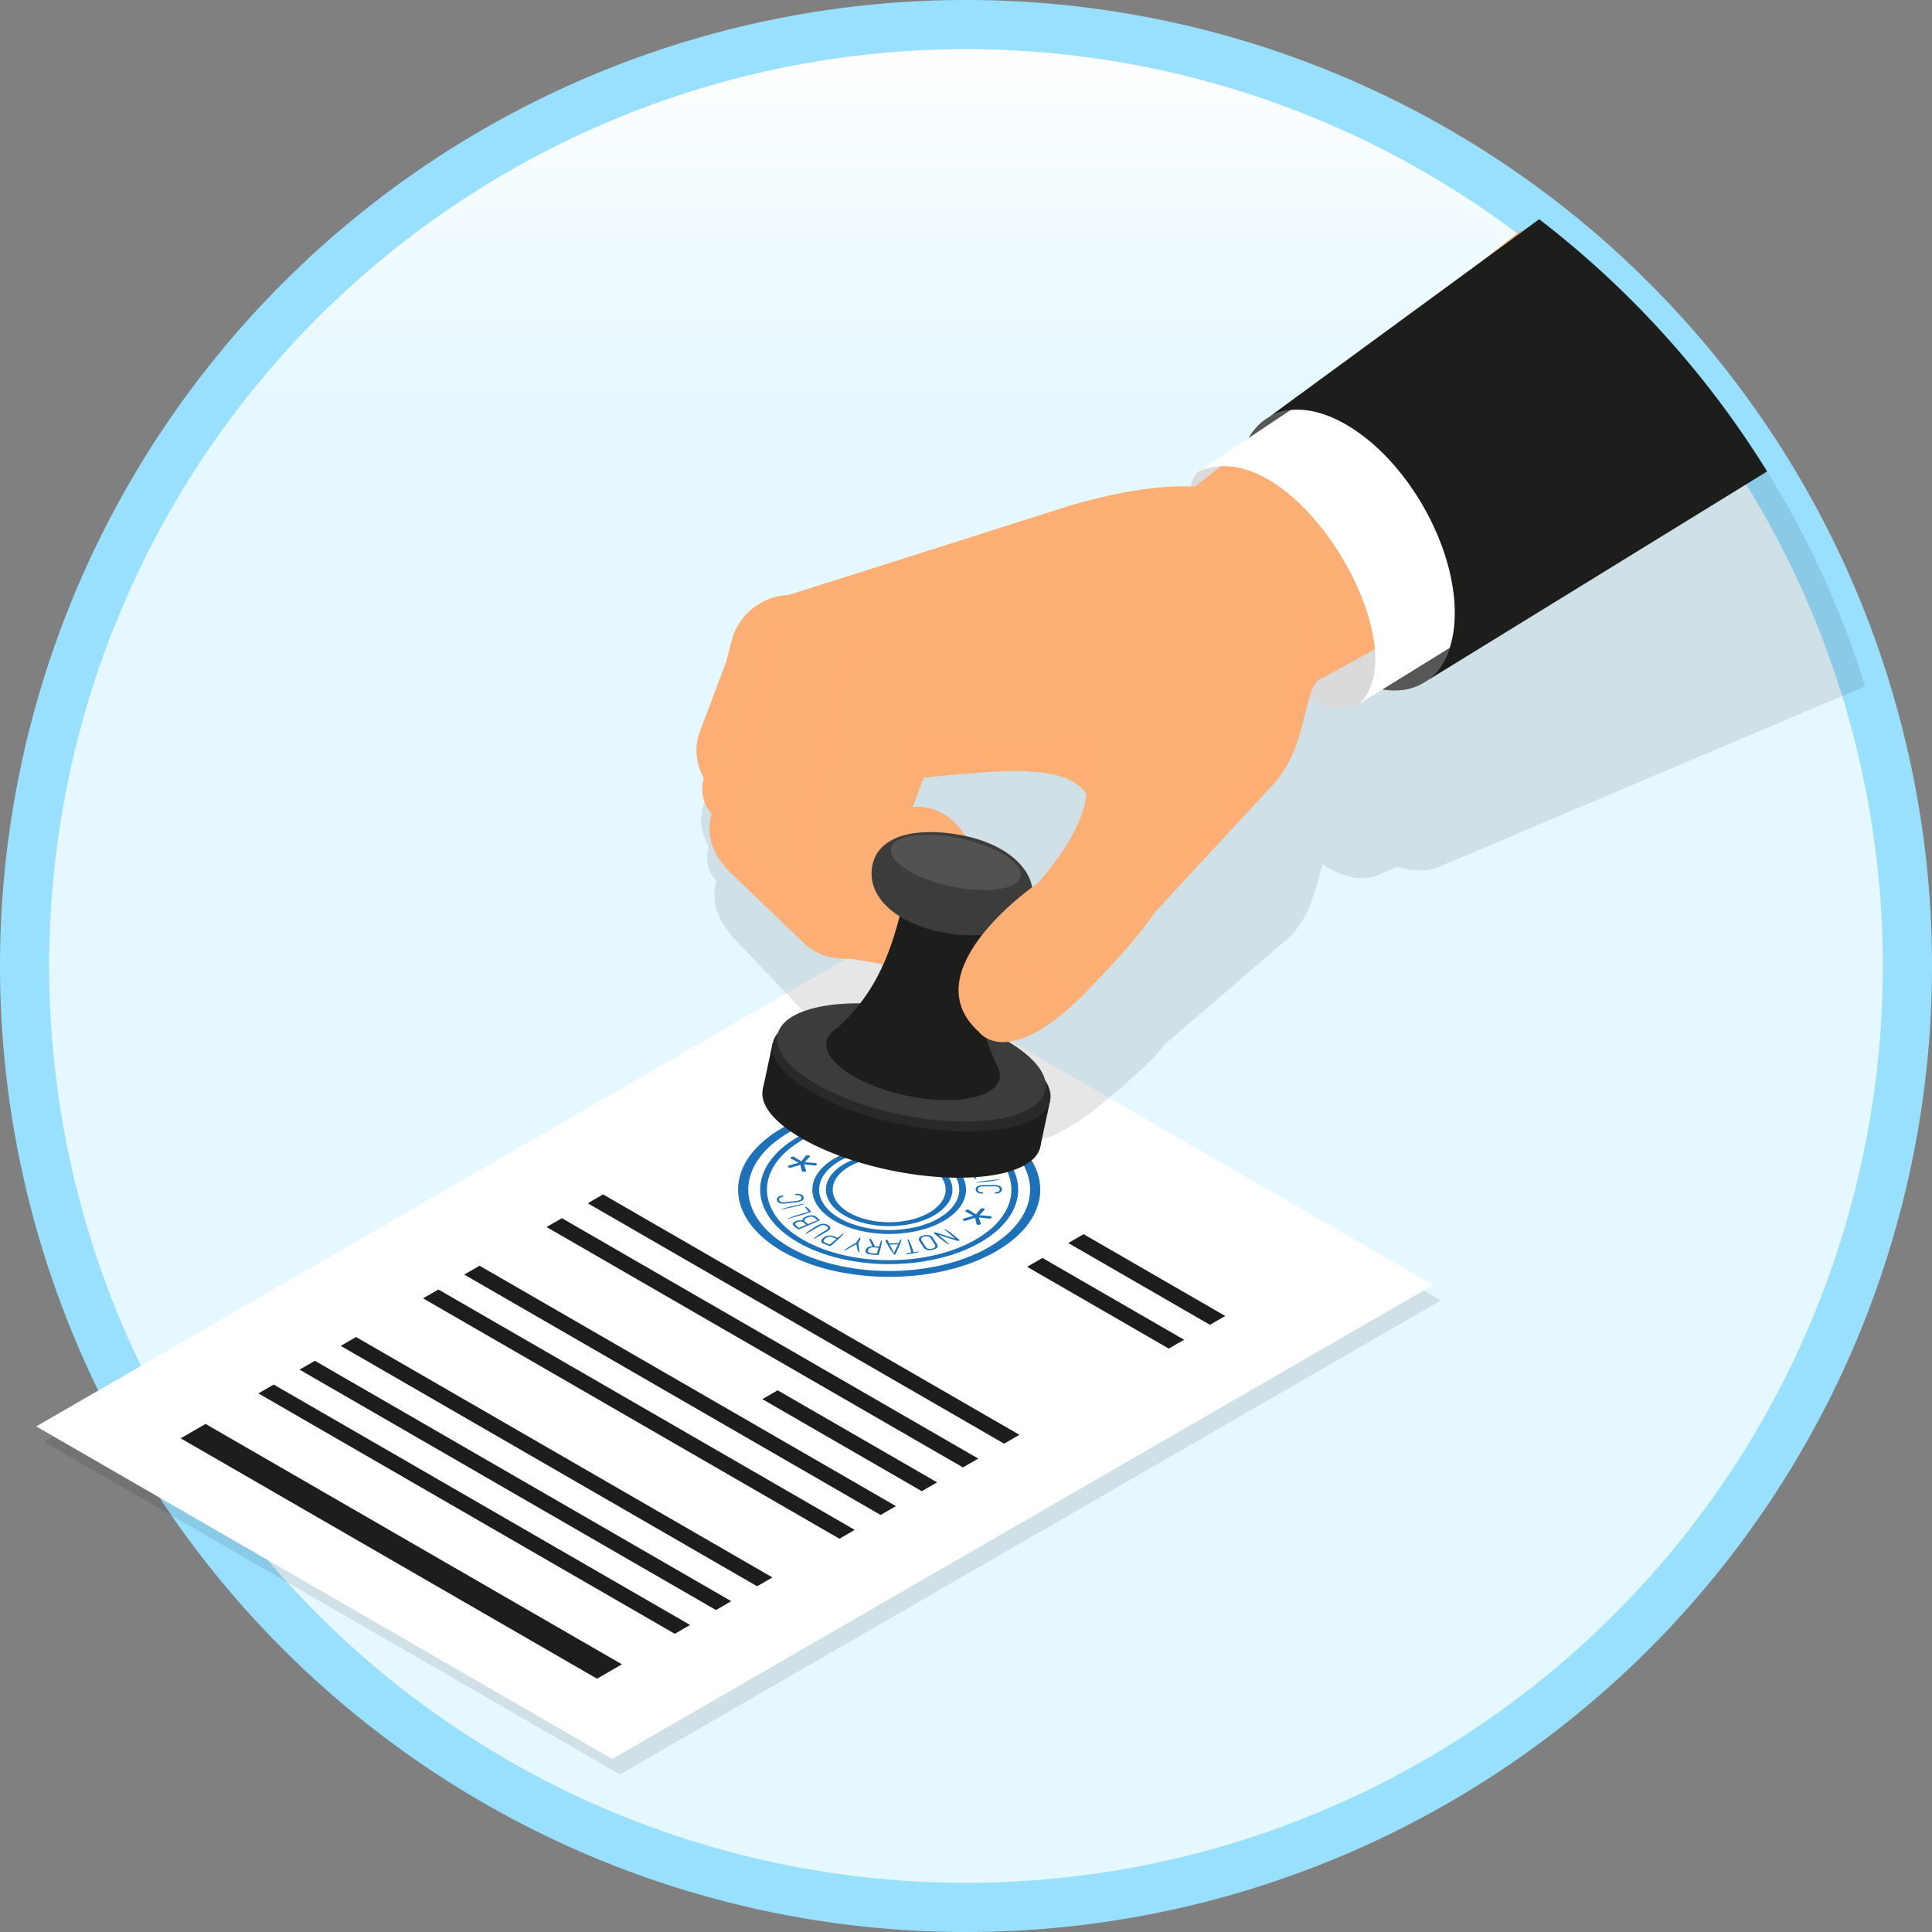<?xml version="1.0" encoding="UTF-8"?> <svg xmlns="http://www.w3.org/2000/svg" xmlns:xlink="http://www.w3.org/1999/xlink" viewBox="0 0 453.692 453.692"><rect x="0" y="0" width="453.692" height="453.692" fill="#808080" stroke="none"/><defs><linearGradient id="a" x1="226.846" y1="-30.275" x2="226.846" y2="411.866" gradientTransform="matrix(1, 0, 0, -1, 0, 417.642)" gradientUnits="userSpaceOnUse"><stop offset="0.8" stop-color="#e6f8ff"></stop><stop offset="1" stop-color="#fff"></stop></linearGradient></defs><title>notarization</title><path d="M226.846,5.776h0A221.07,221.07,0,0,1,447.917,226.846v0A221.07,221.07,0,0,1,226.846,447.917h-0A221.07,221.07,0,0,1,5.776,226.846v-0A221.07,221.07,0,0,1,226.846,5.776Z" style="stroke:#99e0ff;stroke-miterlimit:10;stroke-width:11.551px;fill:url(#a)"></path><polygon points="203.084 227.28 338.357 305.381 145.586 416.68 10.314 338.579 203.084 227.28" style="opacity:0.1;isolation:isolate"></polygon><polygon points="201.275 223.662 336.548 301.764 143.778 413.063 8.505 334.961 201.275 223.662" style="fill:#fff"></polygon><polygon points="48.27 334.38 146.046 390.832 140.201 394.207 42.424 337.754 48.27 334.38" style="fill:#1d1d1b"></polygon><polygon points="64.278 325.137 162.054 381.589 158.457 383.667 60.681 327.214 64.278 325.137" style="fill:#1d1d1b"></polygon><polygon points="73.946 319.556 171.722 376.008 168.125 378.085 70.348 321.632 73.946 319.556" style="fill:#1d1d1b"></polygon><polygon points="83.613 313.974 181.389 370.426 177.791 372.503 80.015 316.05 83.613 313.974" style="fill:#1d1d1b"></polygon><polygon points="102.947 302.811 200.723 359.263 197.126 361.34 99.35 304.888 102.947 302.811" style="fill:#1d1d1b"></polygon><polygon points="112.614 297.229 210.39 353.682 206.793 355.759 109.017 299.306 112.614 297.229" style="fill:#1d1d1b"></polygon><polygon points="182.62 326.486 220.057 348.101 216.461 350.177 179.024 328.562 182.62 326.486" style="fill:#1d1d1b"></polygon><polygon points="131.948 286.067 229.724 342.519 226.128 344.595 128.352 288.143 131.948 286.067" style="fill:#1d1d1b"></polygon><polygon points="141.616 280.484 239.392 336.937 235.795 339.015 138.019 282.561 141.616 280.484" style="fill:#1d1d1b"></polygon><polygon points="244.793 295.404 278.061 314.611 274.463 316.688 241.196 297.481 244.793 295.404" style="fill:#1d1d1b"></polygon><polygon points="254.461 289.823 287.728 309.03 284.13 311.106 250.863 291.9 254.461 289.823" style="fill:#1d1d1b"></polygon><path d="M233.909,293.853c-13.841,7.991-36.363,7.991-50.204,0-13.841-7.991-13.841-20.995,0-28.986,13.841-7.991,36.363-7.991,50.204,0C247.75,272.858,247.75,285.862,233.909,293.853ZM185.397,265.844c-12.908,7.453-12.908,19.579,0,27.032,12.908,7.453,33.912,7.453,46.82,0,12.908-7.452,12.908-19.579,0-27.032C219.309,258.392,198.305,258.392,185.397,265.844Z" style="fill:#1d71b8"></path><path d="M230.242,291.736c-11.819,6.824-31.051,6.824-42.87,0-11.82-6.824-11.82-17.928,0-24.752,11.819-6.824,31.051-6.824,42.87,0C242.062,273.808,242.062,284.912,230.242,291.736Zm-41.743-24.101c-11.197,6.465-11.198,16.984,0,23.449,11.197,6.465,29.418,6.465,40.615,0,11.197-6.465,11.197-16.984,0-23.449C217.916,261.17,199.697,261.171,188.5,267.635Z" style="fill:#1d71b8"></path><path d="M221.573,286.731c-7.04,4.065-18.494,4.065-25.533 0-7.039-4.064-7.039-10.677 0-14.742,7.04-4.065,18.494-4.065,25.533-0C228.613,276.053,228.613,282.666,221.573,286.731Zm-24.404-14.09c-6.418,3.705-6.418,9.734-.001,13.44,6.417,3.705,16.86,3.705,23.277-0,6.417-3.705,6.417-9.734 0-13.439C214.028,268.935,203.586,268.935,197.169,272.64Z" style="fill:#1d71b8"></path><path d="M199.326,268.921a.477.477,0,0,1-.23.015,1.4,1.4,0,0,1-.247-.06l-4.35-1.51,2.43,2.265c-.47.169-3.458-2.618-3.458-2.618.208-.217.3-.223.399-.205a1.94,1.94,0,0,1,.298.077l4.252,1.493-2.435-2.268c.468-.167,3.46,2.622,3.46,2.622C199.425,268.873,199.383,268.901,199.326,268.921Z" style="fill:#1d71b8"></path><path d="M201.98,268.313a4.131,4.131,0,0,1-.677.08,2.498,2.498,0,0,1-.623-.06,1.73,1.73,0,0,1-.533-.23,1.327,1.327,0,0,1-.404-.427l-.867-1.405a.845.845,0,0,1-.153-.473.594.594,0,0,1,.162-.37,1.226,1.226,0,0,1,.415-.275,3.037,3.037,0,0,1,.614-.184,3.869,3.869,0,0,1,.673-.082,2.3,2.3,0,0,1,.626.062,1.635,1.635,0,0,1,.527.226,1.363,1.363,0,0,1,.404.422l.87,1.407a.832.832,0,0,1,.15.476.568.568,0,0,1-.158.372,1.185,1.185,0,0,1-.415.274A3.417,3.417,0,0,1,201.98,268.313Zm-.355-2.609a1.023,1.023,0,0,0-.619-.462,2.034,2.034,0,0,0-.925.002,1.253,1.253,0,0,0-.717.337.475.475,0,0,0,.028.583l.867,1.405a1.017,1.017,0,0,0,.622.467,1.996,1.996,0,0,0,.927-.002,1.251,1.251,0,0,0,.717-.337c.128-.152.117-.348-.03-.587Z" style="fill:#1d71b8"></path><path d="M206.387,264.118c.077.295-1.297.418-1.297.418l.823,3.062c-.543.048-1.369-3.014-1.369-3.014l-1.383.125C203.08,264.413,206.387,264.118,206.387,264.118Z" style="fill:#1d71b8"></path><path d="M207.394,267.586a.63.63,0,0,1-.21-.037,33.434,33.434,0,0,1,1.747-3.387c.405-.108.473-.098.534-.078.123.085,1.76,3.37,1.76,3.37-.177.155-.247.166-.33.165a.219.219,0,0,1-.203-.083l-.36-.745-2.314-.022-.405.737A.36.36,0,0,1,207.394,267.586Zm2.8-1.07-.95-1.952L208.168,266.496Z" style="fill:#1d71b8"></path><path d="M212.927,264.351c.027-.068.107-.099.247-.087l1.443.185a4.463,4.463,0,0,1,.657.13,1.633,1.633,0,0,1,.498.225.717.717,0,0,1,.275.335.666.666,0,0,1-.029.46.943.943,0,0,1-.242.367,1.401,1.401,0,0,1-.372.235,1.771,1.771,0,0,1-.471.118,3.476,3.476,0,0,1-.537.025l.723,1.553c-.208.188-.287.195-.363.186a12.81,12.81,0,0,1-.935-1.773l-1.035-.133-.555,1.443C211.697,267.553,212.927,264.351,212.927,264.351Zm.47.241-.504,1.319,1.104.142a2.435,2.435,0,0,0,.943-.04.751.751,0,0,0,.533-.467.414.414,0,0,0-.142-.546,1.913,1.913,0,0,0-.825-.264Z" style="fill:#1d71b8"></path><path d="M217.748,267.309c.017-.039-.215-2.19-.215-2.19.261-.162.331-.158.391-.142a13.356,13.356,0,0,1,.3,2.105l2.647-1.243a.363.363,0,0,1,.265-.037c.085.263-2.845,1.603-2.845,1.603-.04.032-.903,1.15-.903,1.15C216.884,268.426,217.748,267.309,217.748,267.309Z" style="fill:#1d71b8"></path><path d="M224.306,267.083a.317.317,0,0,1,.312-.003l1.187.562a2.093,2.093,0,0,1,.458.29.69.69,0,0,1,.231.335.528.528,0,0,1-.067.378,1.454,1.454,0,0,1-.42.415,2.436,2.436,0,0,1-.677.357,2.333,2.333,0,0,1-.631.11,2.413,2.413,0,0,1-.622-.064,2.971,2.971,0,0,1-.59-.208l-.93-.44-1.427,1.007C220.704,269.618,224.306,267.083,224.306,267.083Zm.232.34-1.678,1.18.93.44a1.793,1.793,0,0,0,.875.18,1.659,1.659,0,0,0,.85-.317c.337-.237.463-.418.43-.586-.03-.169-.19-.32-.477-.457Z" style="fill:#1d71b8"></path><path d="M230.14,270.476c.342.25-2.915,1.745-2.915,1.745a3.001,3.001,0,0,1-.737.237,2.626,2.626,0,0,1-.667.029,2.186,2.186,0,0,1-.586-.14,2.309,2.309,0,0,1-.501-.275,1.597,1.597,0,0,1-.355-.347.534.534,0,0,1-.102-.361.596.596,0,0,1,.2-.367,1.841,1.841,0,0,1,.567-.357l3.255-1.497c.343.248-2.912,1.745-2.912,1.745-.34.153-.528.319-.558.489-.035.17.068.34.305.512a1.504,1.504,0,0,0,.797.287,1.96,1.96,0,0,0,.95-.202Z" style="fill:#1d71b8"></path><path d="M231.553,271.725c.302.077.915.782.915.782a1.695,1.695,0,0,1,.246.354.492.492,0,0,1,.057.335.535.535,0,0,1-.222.302,1.921,1.921,0,0,1-.582.255,2.906,2.906,0,0,1-.873.129,1.707,1.707,0,0,1-.677-.137.486.486,0,0,1-.013.23.506.506,0,0,1-.13.214,1.022,1.022,0,0,1-.283.197,2.796,2.796,0,0,1-.467.177,3.97,3.97,0,0,1-.91.181,2.362,2.362,0,0,1-.632-.043,1.661,1.661,0,0,1-.495-.194,1.618,1.618,0,0,1-.373-.31l-.706-.81C226.482,273.2,231.553,271.725,231.553,271.725Zm-4.015,2.302a1.127,1.127,0,0,0,.647.367,2.044,2.044,0,0,0,.98-.087c.517-.147.742-.28.807-.433a.474.474,0,0,0-.147-.512l-.545-.625-2.287.667Zm2.167-1.412.492.563a1.144,1.144,0,0,0,.598.378,1.742,1.742,0,0,0,.873-.073,1.273,1.273,0,0,0,.383-.169.396.396,0,0,0,.157-.202.314.314,0,0,0-.027-.23,1.131,1.131,0,0,0-.175-.253l-.478-.547Z" style="fill:#1d71b8"></path><path d="M228.117,275.565c.143-.172,5.607-1.072,5.607-1.072.152.307-5.032,1.159-5.032,1.159l.653,1.32C228.852,277.052,228.117,275.565,228.117,275.565Z" style="fill:#1d71b8"></path><path d="M234.745,276.937c.078.314-5.537.804-5.537.804C229.125,277.427,234.745,276.937,234.745,276.937Z" style="fill:#1d71b8"></path><path d="M233.772,279.962c.087-.005.192-.015.309-.031a1.032,1.032,0,0,0,.328-.097.715.715,0,0,0,.257-.205.505.505,0,0,0,.105-.347.576.576,0,0,0-.318-.513,2.024,2.024,0,0,0-.963-.174l-2.587.015a1.996,1.996,0,0,0-.963.186.568.568,0,0,0-.3.535.535.535,0,0,0,.11.342.694.694,0,0,0,.264.189,1.308,1.308,0,0,0,.336.087c.117.015.23.026.33.033.142.007.217.06.217.157a.35.35,0,0,1-.335.162,2.111,2.111,0,0,1-.541-.065,1.521,1.521,0,0,1-.454-.195.973.973,0,0,1-.313-.315.805.805,0,0,1-.12-.424.825.825,0,0,1,.084-.388.867.867,0,0,1,.306-.319,1.8,1.8,0,0,1,.544-.218,3.681,3.681,0,0,1,.832-.083l2.585-.015a3.607,3.607,0,0,1,.827.077,1.851,1.851,0,0,1,.55.215.854.854,0,0,1,.313.319.786.786,0,0,1,.105.39.768.768,0,0,1-.105.423.999.999,0,0,1-.297.312,1.574,1.574,0,0,1-.442.195,2.157,2.157,0,0,1-.532.072.62.62,0,0,1-.27-.037C233.659,279.98,233.712,279.967,233.772,279.962Z" style="fill:#1d71b8"></path><path d="M219.421,289.427a.477.477,0,0,1,.222-.023,1.459,1.459,0,0,1,.252.053l4.404,1.407-2.572-2.225c.448-.181,3.608,2.552,3.608,2.552-.19.225-.28.233-.377.22a1.882,1.882,0,0,1-.298-.07l-4.305-1.389,2.573,2.229c-.443.184-3.61-2.557-3.61-2.557C219.324,289.481,219.368,289.451,219.421,289.427Z" style="fill:#1d71b8"></path><path d="M216.884,290.121a3.479,3.479,0,0,1,.654-.102,2.089,2.089,0,0,1,.608.044,1.568,1.568,0,0,1,.529.218,1.388,1.388,0,0,1,.417.423l.918,1.417a.936.936,0,0,1,.175.48.62.62,0,0,1-.14.383,1.083,1.083,0,0,1-.39.293,2.808,2.808,0,0,1-.587.207,3.581,3.581,0,0,1-.655.103,2.224,2.224,0,0,1-.61-.043,1.638,1.638,0,0,1-.528-.22,1.342,1.342,0,0,1-.413-.42l-.917-1.415a.87.87,0,0,1-.173-.484.579.579,0,0,1,.133-.385,1.134,1.134,0,0,1,.39-.293A2.852,2.852,0,0,1,216.884,290.121Zm.477,2.66a1.013,1.013,0,0,0,.624.453,1.844,1.844,0,0,0,.903-.027,1.147,1.147,0,0,0,.68-.367.495.495,0,0,0-.055-.593l-.922-1.417a1.016,1.016,0,0,0-.626-.46,1.831,1.831,0,0,0-.9.028,1.133,1.133,0,0,0-.68.365c-.12.16-.1.36.057.6Z" style="fill:#1d71b8"></path><path d="M212.75,294.588c-.083-.3,1.247-.477,1.247-.477L213.094,290.986c.527-.068,1.43,3.059,1.43,3.059l1.334-.177C215.944,294.17,212.75,294.588,212.75,294.588Z" style="fill:#1d71b8"></path><path d="M211.62,291.051c.3.163-1.403,3.601-1.403,3.601-.64.02-2.304-3.304-2.304-3.304.169-.165.242-.183.317-.185.103-.003.173.023.202.078l.37.755,2.234-.075.378-.778C211.529,291.061,211.572,291.051,211.62,291.051Zm-2.687,1.224.97,1.973.993-2.038Z" style="fill:#1d71b8"></path><path d="M206.333,294.625c-.026.073-.103.107-.237.103L204.693,294.618a3.813,3.813,0,0,1-.64-.1,1.464,1.464,0,0,1-.491-.204.702.702,0,0,1-.272-.33.731.731,0,0,1,.017-.477,1.085,1.085,0,0,1,.23-.39,1.235,1.235,0,0,1,.353-.263,1.75,1.75,0,0,1,.45-.147,3.745,3.745,0,0,1,.52-.056l-.733-1.56c.2-.203.273-.217.348-.208a12.891,12.891,0,0,1,.948,1.772l1.004.08.506-1.519C207.457,291.261,206.333,294.625,206.333,294.625Zm-.46-.223.46-1.383-1.076-.087a2.22,2.22,0,0,0-.917.094.792.792,0,0,0-.507.51.431.431,0,0,0,.157.557,1.673,1.673,0,0,0,.807.223Z" style="fill:#1d71b8"></path><path d="M201.57,291.871c-.017.039.28,2.225.28,2.225-.51.039-.733-1.96-.733-1.96l-2.544,1.455a.379.379,0,0,1-.26.058c-.094-.265,2.723-1.84,2.723-1.84.04-.035.843-1.238.843-1.238C202.378,290.67,201.57,291.871,201.57,291.871Z" style="fill:#1d71b8"></path><path d="M195.087,292.571a.303.303,0,0,1-.305.03l-1.201-.467a1.88,1.88,0,0,1-.468-.252.675.675,0,0,1-.243-.318.522.522,0,0,1,.045-.387,1.463,1.463,0,0,1,.396-.454,2.394,2.394,0,0,1,.652-.415,2.29,2.29,0,0,1,1.238-.155,2.858,2.858,0,0,1,.592.16l.938.365,1.365-1.135C198.525,289.711,195.087,292.571,195.087,292.571Zm-.248-.322,1.607-1.332-.94-.363a1.693,1.693,0,0,0-.874-.108,1.653,1.653,0,0,0-.827.39c-.323.269-.438.462-.399.629.042.167.202.307.497.42Z" style="fill:#1d71b8"></path><path d="M189.222,289.811c-.363-.213,2.75-2.027,2.75-2.027a2.929,2.929,0,0,1,.71-.307,2.641,2.641,0,0,1,.66-.097,2.198,2.198,0,0,1,.602.082,2.157,2.157,0,0,1,.523.22,1.403,1.403,0,0,1,.385.309.527.527,0,0,1,.142.35.593.593,0,0,1-.165.38,2.057,2.057,0,0,1-.53.416l-3.117,1.812c-.363-.214,2.75-2.025,2.75-2.025.323-.188.491-.37.51-.543.015-.172-.103-.33-.353-.475a1.497,1.497,0,0,0-.82-.207,1.998,1.998,0,0,0-.933.298Z" style="fill:#1d71b8"></path><path d="M187.587,288.696a3.558,3.558,0,0,1-1.028-.662,1.825,1.825,0,0,1-.297-.318.459.459,0,0,1-.102-.322.517.517,0,0,1,.185-.32,1.775,1.775,0,0,1,.55-.313,2.958,2.958,0,0,1,.862-.222,1.74,1.74,0,0,1,.699.059.529.529,0,0,1-.017-.228.559.559,0,0,1,.103-.222,1.04,1.04,0,0,1,.258-.22,2.541,2.541,0,0,1,.445-.227,4.052,4.052,0,0,1,.897-.278,2.35,2.35,0,0,1,.642-.025,1.671,1.671,0,0,1,.525.133,1.553,1.553,0,0,1,.42.264l.817.71C192.495,286.691,187.587,288.696,187.587,288.696Zm1.742-1.072-.573-.498a1.186,1.186,0,0,0-.652-.305,1.821,1.821,0,0,0-.872.168,1.322,1.322,0,0,0-.36.209.363.363,0,0,0-.133.215.296.296,0,0,0,.06.22,1.106,1.106,0,0,0,.207.23l.553.482Zm1.994-1.623a1.222,1.222,0,0,0-.703-.287,2.159,2.159,0,0,0-.977.193c-.495.203-.704.356-.754.513-.043.157.027.32.22.485l.63.548,2.217-.902Z" style="fill:#1d71b8"></path><path d="M190.486,284.561c-.114.187-5.49,1.692-5.49,1.692-.207-.275,4.897-1.707,4.897-1.707l-.9-1.2C189.475,283.211,190.486,284.561,190.486,284.561Z" style="fill:#1d71b8"></path><path d="M183.518,284.037c-.146-.292,5.464-1.43,5.464-1.43C189.132,282.901,183.518,284.037,183.518,284.037Z" style="fill:#1d71b8"></path><path d="M183.834,281.047c-.089.013-.192.036-.309.065a1.091,1.091,0,0,0-.307.133.647.647,0,0,0-.217.227.43.43,0,0,0-.023.343.653.653,0,0,0,.443.454,2.259,2.259,0,0,0,1.017.052l2.63-.324a1.965,1.965,0,0,0,.937-.293.487.487,0,0,0,.183-.547.549.549,0,0,0-.197-.311.773.773,0,0,0-.304-.148,1.44,1.44,0,0,0-.365-.044c-.125,0-.241.002-.342.01-.15.007-.237-.034-.262-.127a.327.327,0,0,1,.305-.194,2.43,2.43,0,0,1,.567-.003,1.85,1.85,0,0,1,.507.134,1.232,1.232,0,0,1,.396.263.899.899,0,0,1,.22.39.686.686,0,0,1-.237.723,1.745,1.745,0,0,1-.51.27,3.639,3.639,0,0,1-.82.18l-2.627.321a3.993,3.993,0,0,1-.858.025,2.149,2.149,0,0,1-.615-.142,1.03,1.03,0,0,1-.39-.265.806.806,0,0,1-.197-.361.693.693,0,0,1,.007-.415.776.776,0,0,1,.233-.333,1.407,1.407,0,0,1,.396-.24,2.074,2.074,0,0,1,.532-.13.68.68,0,0,1,.285.003C183.945,281.017,183.895,281.037,183.834,281.047Z" style="fill:#1d71b8"></path><path d="M219.317,285.428c-5.795,3.346-15.226,3.347-21.021 0-5.795-3.346-5.795-8.791.001-12.136,5.795-3.346,15.225-3.346,21.021-0S225.112,282.082,219.317,285.428Zm-19.892-11.485c-5.174,2.987-5.174,7.847-0,10.834,5.173,2.987,13.59,2.987,18.764-0,5.174-2.987,5.174-7.847 0-10.834-5.173-2.987-13.591-2.987-18.764 0Z" style="fill:#1d71b8"></path><path d="M191.455,273.121a.561.561,0,0,1,.24.077.22.22,0,0,1,.137.223.307.307,0,0,1-.163.218.788.788,0,0,1-.383.068l-2.477-.275.487,1.436c.026.077-.005.143-.1.199a1.063,1.063,0,0,1-.363.103.645.645,0,0,1-.418-.067.267.267,0,0,1-.132-.167l-.34-1.413-2.172.676a.544.544,0,0,1-.292.03.677.677,0,0,1-.25-.084.288.288,0,0,1-.163-.21c-.013-.082.036-.157.15-.223.108-.045,2.343-.67,2.343-.67l-1.778-.95c-.101-.07-.152-.14-.135-.207a.302.302,0,0,1,.163-.189.748.748,0,0,1,.323-.093.703.703,0,0,1,.36.078l1.66,1.035,1.069-1.3a.647.647,0,0,1,.465-.142.88.88,0,0,1,.363.104c.167.096.192.198.08.304l-1.173,1.224Z" style="fill:#1d71b8"></path><path d="M232.495,285.58a.565.565,0,0,1,.238.077c.104.061.152.135.138.224a.313.313,0,0,1-.163.218.81.81,0,0,1-.383.067l-2.477-.274.486,1.435c.027.078-.005.145-.1.2a1.102,1.102,0,0,1-.363.102.656.656,0,0,1-.42-.065.264.264,0,0,1-.13-.169l-.34-1.414-2.173.678a.573.573,0,0,1-.29.03.712.712,0,0,1-.25-.085.288.288,0,0,1-.163-.209c-.015-.083.036-.158.15-.225.107-.043,2.343-.668,2.343-.668l-1.779-.95c-.105-.07-.152-.14-.135-.208a.295.295,0,0,1,.163-.186.71.71,0,0,1,.683-.017l1.661,1.037,1.069-1.3a.64.64,0,0,1,.465-.142.865.865,0,0,1,.363.103c.167.097.192.198.078.304l-1.171,1.223Z" style="fill:#1d71b8"></path><path d="M398.113,87.066l-36.85,19.633-.231-.353-9.429,5.499-50.443,26.875a11.861,11.861,0,0,1,3.828-.739,11.858,11.858,0,0,0-3.827.738,10.386,10.386,0,0,0-4.923,3.989l-11.835,5.596a4.352,4.352,0,0,0-1.944,3.147c-8.91-1.637-18.84-1.355-29.294-.079,0,0-66.532,9.705-66.685,9.682-6.442-.768-11.914,2.669-13.512,8.265l-1.222,4.284s-6.009,13.996-6.009,14.002l-.244.576a11.642,11.642,0,0,0,.286,9.327l.614,1.378a8.664,8.664,0,0,0,1.864,8.111c-1.458,4.795.405,9.338,4.418,13.717l17.468,18.318c2.337,2.451,8.333,12.434,13.461,15.563-2.098-.33,38.597,13.804,40.662,13.193,3.538-1.042,7.935-3.324,13.323-7.667,13.247-10.68,16.052-14.965,16.052-14.965l15.717-13.502,12.897-11.079c5.73-5.152,6.821-12.901,8.344-17.633,3.863,2.622,7.944,3.956,12.051,2.929l5.472-2.334c3.867,1.179,7.322,1.137,10.093-.101l99.78-42.273A220.553,220.553,0,0,0,398.113,87.066ZM257.156,218.239h-0c-.056.22-.118.439-.181.657-1.654,5.471-5.751,10.473-10.894,15.271,0,0-.566.276-1.484.78-.899-5.016-6.643-10.55-15.887-13.817-3.109-4.903-7.211-7.852-12.535-8.386l2.561-6.135c16.575,1.045,34.016,1.576,38.852,9.59A17.133,17.133,0,0,1,257.156,218.239Z" style="opacity:0.1;isolation:isolate"></path><path d="M341.621,143.929c0-16.288-11.435-36.094-25.541-44.238-7.016-4.05-13.37-4.45-17.986-1.828-4.665,2.651-7.555,8.387-7.556,16.574,0,16.289,11.435,36.095,25.541,44.238,7.298,4.213,13.875,4.471,18.53,1.492C338.951,157.388,341.621,151.791,341.621,143.929Z" style="fill:#575756"></path><path d="M319.271,165.222c-10.357,4.45-20.559-7.287-27.362-17.473-6.246-14.276-16.918-31.722-10.33-37.102,7.478-5.328,27.563.279,41.112,5.651C324.907,133.985,332.625,156.617,319.271,165.222Z" style="fill:#dadada"></path><path d="M398.145,114.686,332.074,147.361l-21.465,11.822c-4.794,1.19-2.957,15.268-11.437,24.8L286.462,197.726l-4.498-1.169L254.55,189.452c.062-.241.124-.481.179-.722a21.131,21.131,0,0,0,.426-2.221c-4.766-7.675-21.953-5.447-38.287-3.9l-2.524,6.878c5.523-.303,9.725,2.4,12.84,7.565l-3.157,5.454-12.647,21.871-1.431,2.476-9.361-1.602-3.388-.188a13.356,13.356,0,0,1-8.51-3.699l-17.214-16.519c-3.955-3.975-5.791-8.466-4.353-13.755a8.723,8.723,0,0,1-1.836-8.253l-.605-1.355a12.898,12.898,0,0,1-.282-9.787l.241-.646c0-.007,5.922-15.722,5.922-15.722l1.204-4.711a14.361,14.361,0,0,1,13.315-10.873c.151,0,65.715-20.867,65.715-20.867,10.667-3.122,20.791-5.055,29.807-4.58l76.491-60.131Z" style="fill:#fcaf75"></path><path d="M254.736,188.73c.172-.743.323-1.479.419-2.221-4.766-7.675-21.953-5.447-38.287-3.9l-2.524,6.878c5.523-.303,9.725,2.4,12.84,7.565l-3.157,5.454-17.779-6.045c5.427-6.981,6.946-16.011,8.9-26.231,14.326,5.048,29.684,7.146,41.438,1.204C257.679,176.715,256.916,182.519,254.736,188.73Z" style="fill:#fcaf75;opacity:0.5;isolation:isolate"></path><path d="M212.274,210.119l-.894,14.257-1.431,2.476-9.361-1.602-3.388-.188a13.356,13.356,0,0,1-8.51-3.699l-17.214-16.519c-3.955-3.975-5.791-8.466-4.353-13.755a8.723,8.723,0,0,1-1.836-8.253l-.605-1.355a12.898,12.898,0,0,1-.282-9.787l.241-.646,1.561,3.996,7.338-17.655-5.729,22.242,2.29,4.58c4.168-10.2,6.829-19.684,9.484-32.208,1.19-4.649,4.766-6.485,8.851-7.737-4.408,2.923-5.784,5.674-6.224,9.394-2.162,12.9-4.964,23.116-9.486,33.717a12.802,12.802,0,0,0,2.437,13.849c4.049,4.233,9.956,6.859,13.679,2.53-2.6-3.164-4.333-8.116-1.891-12.552,4.807-9.113,8.033-18.817,8.597-28.714,1.204-9.457,6.101-10.97,12.552-11.004-5.894,1.864-9.457,4.127-10.832,11.004a66.472,66.472,0,0,1-6.986,29.623,9.116,9.116,0,0,0,3.082,11.759C198.67,208.702,205.135,210.284,212.274,210.119Z" style="fill:#fcaf75;opacity:0.5;isolation:isolate"></path><ellipse cx="211.707" cy="262.573" rx="12.522" ry="33.278" transform="translate(-88.289 416.739) rotate(-78.32)" style="fill:#1d1d1b"></ellipse><polygon points="246.617 258.441 181.44 244.967 179.118 255.836 244.186 269.73 246.617 258.441" style="fill:#1d1d1b"></polygon><ellipse cx="214.029" cy="251.704" rx="12.522" ry="33.278" transform="translate(-75.793 410.344) rotate(-78.32)" style="fill:#292928"></ellipse><ellipse cx="214.028" cy="249.488" rx="12.522" ry="32.106" transform="translate(-73.623 408.576) rotate(-78.32)" style="fill:#3c3c3b"></ellipse><ellipse cx="214.419" cy="248.903" rx="8.538" ry="20.789" transform="translate(-74.281 405.684) rotate(-77.761)" style="fill:#1d1d1b"></ellipse><path d="M231.84,218.608l-20.133-5.276c-2.757,11.757-7.033,21.527-16.503,29.209l38.84,7.501C229.361,240.451,229.021,231.274,231.84,218.608Z" style="fill:#1d1d1b"></path><path d="M242.326,211.409c-1.299,6.285-9.114,9.837-21.125,7.499-10.392-2.022-17.536-8.004-16.42-15.261,1.182-7.681,10.729-9.501,21.125-7.499C237.328,198.347,243.626,205.124,242.326,211.409Z" style="fill:#3c3c3b"></path><ellipse cx="224.427" cy="202.519" rx="5.728" ry="15.583" transform="translate(-21.064 378.915) rotate(-77.761)" style="fill:#525250"></ellipse><path d="M286.462,197.726l-15.488,16.747s-2.765,4.966-15.819,18.343c-5.31,5.44-9.642,8.549-13.129,10.213-8.714,4.175-12.105-.667-12.105-.667-16.286-14.533,13.893-35.069,13.893-35.069,5.069-5.88,9.106-11.809,10.736-17.84,9.464-1.884,18.92-.137,28.384,5.853C284.11,196.04,285.286,196.852,286.462,197.726Z" style="fill:#fcaf75"></path><path d="M332.074,147.361l-21.465,11.822c-4.794,1.19-2.957,15.268-11.437,24.8l-12.71,13.741-15.488,16.747s-2.765,4.966-15.819,18.343c-5.31,5.44-9.642,8.549-13.129,10.213l-3.04.777c8.26-4.615,8.789-8.122,5.302-12.93-2.882-3.975-8.219-3.508-13.205-2.187,4.587-2.971,9.374-3.625,13.879-1.149a7.695,7.695,0,0,1,4.003,6.334c9.326-7.888,16.857-15.701,19.484-23.294,4.801-3.383,9.106-8.377,13.515-14.023.323-.412.647-.832.97-1.252,3.466-4.484,7.022-9.326,10.963-14.071,5.64-6.059,8.707-14.684,10.543-24.533,1.286-4.016.86-9.298,0-14.897a23.378,23.378,0,0,1,3.556,11.458c7.056-.138,17.538-7.792,22.352-18.225Z" style="fill:#fcaf75;opacity:0.5;isolation:isolate"></path><path d="M281.579,110.647c22.448-9.477,51.815,41.041,37.692,54.575l25.727-15.912c8.476-18.705-10.066-54.697-35.244-57.486Z" style="fill:#fff"></path><path d="M316.079,99.691c14.107,8.144,25.542,27.95,25.541,44.238,0,7.862-2.669,13.458-7.012,16.238L414.972,110.708a222.218,222.218,0,0,0-53.528-59.229l-63.353,46.384C302.71,95.241,309.064,95.641,316.079,99.691Z" style="fill:#1d1d1b"></path></svg> 